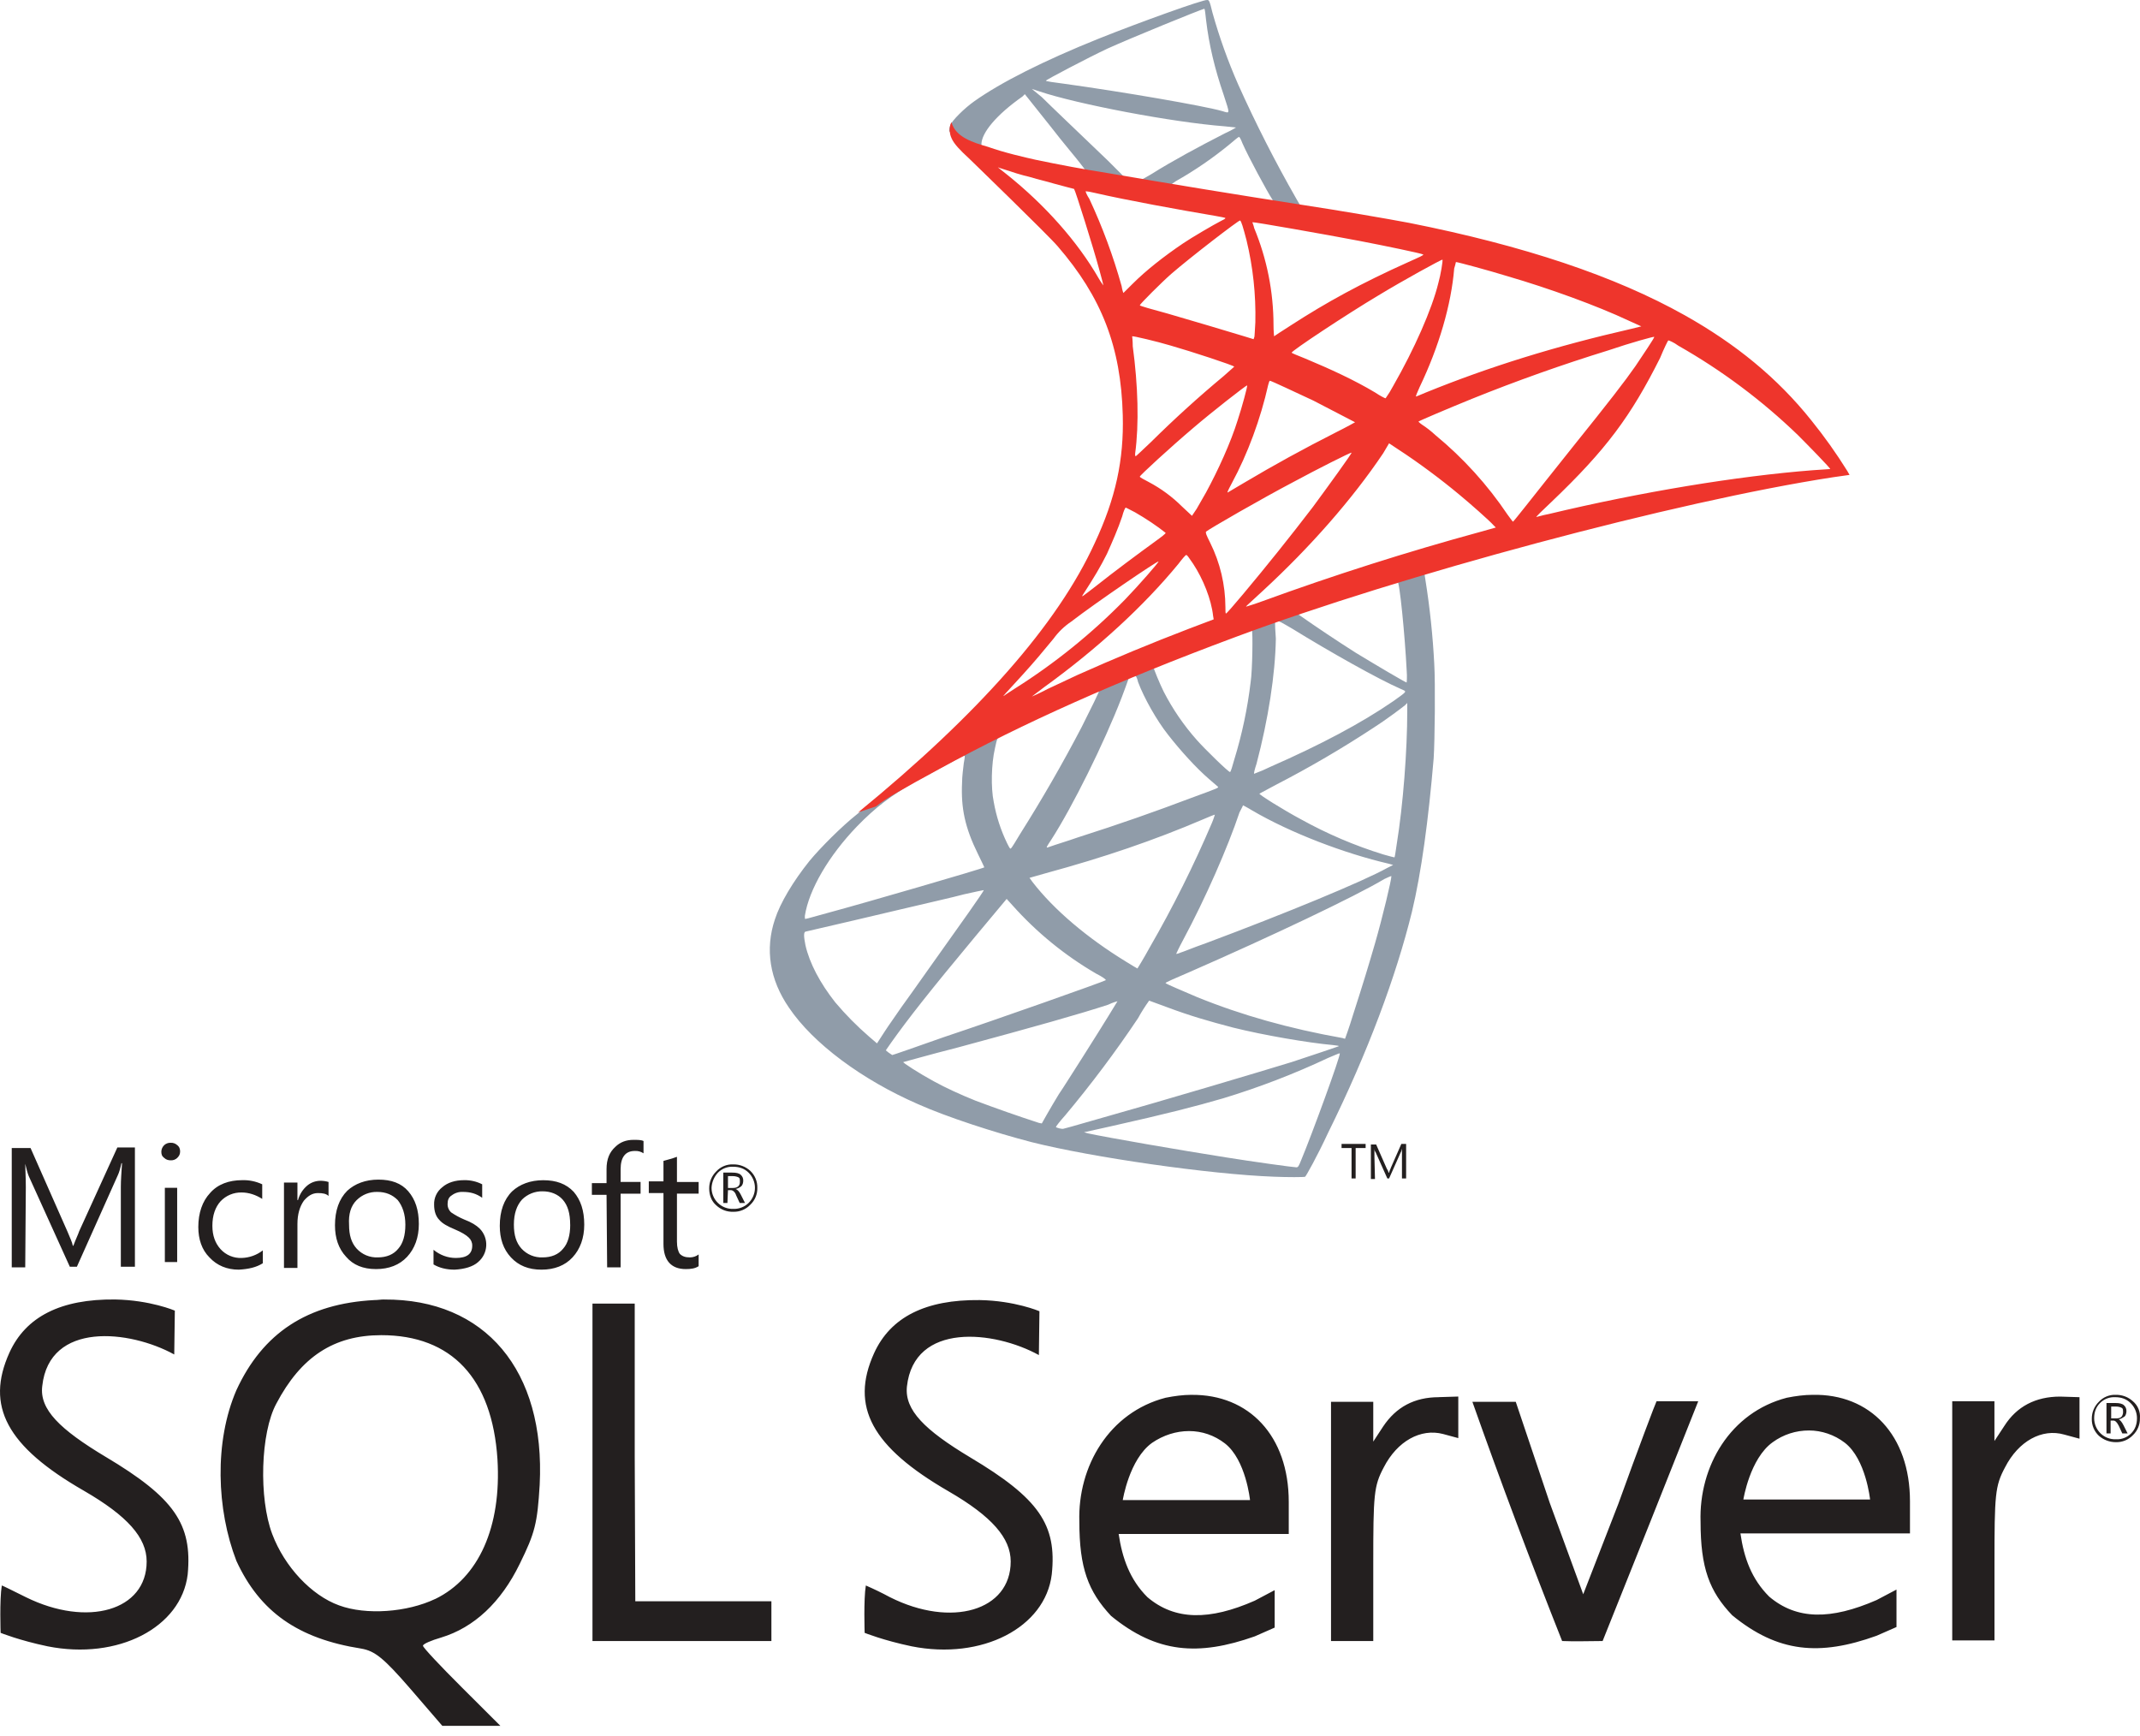 <?xml version="1.0" encoding="UTF-8"?>
<svg width="90px" height="73px" viewBox="0 0 90 73" version="1.1" xmlns="http://www.w3.org/2000/svg" xmlns:xlink="http://www.w3.org/1999/xlink">
    <title>SQL Server</title>
    <g id="页面-1" stroke="none" stroke-width="1" fill="none" fill-rule="evenodd">
        <g id="SMS凭据管理" transform="translate(-813, -2725)" fill-rule="nonzero">
            <g id="SQL-Server" transform="translate(813, 2725)">
                <path d="M61.034,23.095 L51.091,26.343 L42.433,30.155 L40.015,30.793 C39.398,31.384 38.757,31.975 38.041,32.564 C37.277,33.229 36.56,33.818 36.019,34.263 C35.402,34.753 34.514,35.639 34.045,36.205 C33.355,37.066 32.811,37.976 32.59,38.664 C32.169,39.918 32.368,41.197 33.182,42.379 C34.193,43.878 36.241,45.404 38.61,46.436 C39.818,46.977 41.866,47.641 43.396,48.036 C45.936,48.674 50.87,49.387 53.583,49.487 C54.126,49.51 54.866,49.51 54.891,49.487 C54.94,49.436 55.385,48.65 55.854,47.641 C57.532,44.247 58.715,41.05 59.381,38.345 C59.776,36.697 60.072,34.508 60.294,31.899 C60.343,31.162 60.368,28.728 60.319,27.916 C60.258,26.738 60.135,25.564 59.949,24.399 C59.924,24.251 59.899,24.104 59.924,24.104 C59.949,24.08 60.047,24.055 61.281,23.711 L61.034,23.095 L61.034,23.095 Z M58.764,24.424 C58.863,24.424 59.085,26.736 59.159,28.186 C59.184,28.482 59.159,28.703 59.159,28.703 C59.109,28.703 57.902,27.99 57.013,27.449 C56.204,26.934 55.405,26.401 54.62,25.851 C54.547,25.801 54.547,25.801 55.163,25.579 C56.199,25.21 58.665,24.424 58.764,24.424 L58.764,24.424 Z M53.683,26.096 C53.756,26.096 53.93,26.195 54.348,26.44 C55.901,27.4 57.999,28.58 58.912,28.974 C59.184,29.096 59.208,29.047 58.593,29.49 C57.235,30.425 55.508,31.335 53.435,32.245 C53.211,32.355 52.981,32.454 52.746,32.54 C52.721,32.54 52.77,32.344 52.844,32.122 C53.338,30.253 53.633,28.359 53.657,26.858 C53.608,26.096 53.608,26.096 53.682,26.096 L53.683,26.096 Z M52.647,26.489 C52.696,26.539 52.672,28.211 52.598,28.678 C52.467,29.788 52.235,30.883 51.907,31.95 C51.833,32.22 51.759,32.466 51.732,32.466 C51.709,32.515 50.673,31.508 50.327,31.114 C49.784,30.502 49.32,29.824 48.945,29.096 C48.773,28.752 48.501,28.089 48.526,28.089 C48.649,27.99 52.622,26.465 52.647,26.489 Z M47.738,28.408 C47.787,28.433 47.836,28.555 47.861,28.678 C48.108,29.343 48.649,30.301 49.118,30.892 C49.636,31.557 50.303,32.294 50.846,32.762 C51.018,32.908 51.191,33.056 51.216,33.081 C51.265,33.13 51.265,33.13 50.056,33.573 C48.625,34.115 47.095,34.655 45.319,35.221 C44.9,35.369 44.48,35.492 44.061,35.639 C43.988,35.663 44.011,35.614 44.209,35.319 C45.097,33.942 46.43,31.261 47.17,29.343 C47.293,29.024 47.417,28.678 47.441,28.604 C47.466,28.507 47.514,28.458 47.614,28.408 C47.664,28.433 47.713,28.408 47.738,28.408 Z M46.232,29.022 C46.257,29.047 45.862,29.835 45.492,30.573 C44.691,32.108 43.827,33.609 42.902,35.073 C42.728,35.369 42.557,35.639 42.532,35.663 C42.483,35.713 42.483,35.713 42.358,35.468 C42.089,34.915 41.898,34.327 41.792,33.721 C41.668,33.13 41.693,32.122 41.841,31.483 C41.94,31.015 41.94,31.015 42.161,30.917 C43.075,30.449 46.182,28.998 46.232,29.022 L46.232,29.022 Z M59.184,29.564 L59.184,29.883 C59.184,31.557 59.011,33.843 58.739,35.515 C58.69,35.812 58.667,36.057 58.641,36.057 C58.641,36.057 58.419,36.008 58.172,35.933 C56.973,35.562 55.816,35.068 54.718,34.459 C53.978,34.065 52.918,33.4 52.968,33.376 L53.657,33.007 C55.072,32.277 56.448,31.472 57.778,30.597 C58.246,30.301 58.937,29.784 59.085,29.663 L59.184,29.564 L59.184,29.564 Z M40.559,31.778 C40.583,31.778 40.583,31.827 40.533,32.097 C40.509,32.294 40.461,32.663 40.461,32.91 C40.41,33.991 40.583,34.803 41.126,35.91 C41.274,36.205 41.397,36.476 41.397,36.476 C41.348,36.524 36.364,37.976 34.81,38.393 C34.341,38.517 33.946,38.639 33.897,38.639 C33.849,38.664 33.849,38.639 33.849,38.517 C34.02,37.41 34.859,35.983 36.043,34.753 C36.833,33.942 37.45,33.476 38.511,32.86 C39.275,32.466 40.435,31.802 40.558,31.778 C40.533,31.778 40.533,31.778 40.558,31.778 L40.559,31.778 Z M52.277,33.868 C52.277,33.868 52.474,33.967 52.672,34.09 C54.274,35.025 56.518,35.886 58.42,36.328 L58.591,36.376 L58.344,36.5 C57.334,37.066 54.052,38.419 50.697,39.673 C50.204,39.844 49.735,40.042 49.638,40.066 C49.538,40.116 49.464,40.116 49.464,40.116 C49.464,40.116 49.587,39.844 49.76,39.525 C50.697,37.778 51.635,35.639 52.129,34.164 C52.227,33.991 52.277,33.868 52.277,33.868 L52.277,33.868 Z M51.092,34.261 C51.092,34.261 51.043,34.434 50.969,34.607 C50.202,36.403 49.329,38.152 48.353,39.844 C48.083,40.338 47.836,40.73 47.836,40.73 C47.836,40.73 47.614,40.608 47.343,40.435 C45.739,39.451 44.332,38.272 43.421,37.09 L43.297,36.918 L43.987,36.722 C46.43,36.057 48.526,35.343 50.599,34.457 C50.821,34.36 51.068,34.261 51.092,34.261 L51.092,34.261 Z M58.517,36.845 C58.517,37.016 58.147,38.565 57.828,39.673 C57.556,40.608 57.334,41.345 56.913,42.649 C56.742,43.215 56.569,43.682 56.569,43.682 C56.569,43.682 56.52,43.682 56.47,43.657 C54.25,43.264 52.227,42.698 50.352,41.936 C49.834,41.714 49.069,41.394 49.019,41.345 C48.995,41.32 49.464,41.124 50.031,40.878 C53.46,39.378 56.989,37.704 58.221,36.967 C58.369,36.894 58.493,36.844 58.517,36.844 L58.517,36.845 Z M41.372,37.434 C41.397,37.459 40.435,38.812 39.102,40.682 C38.635,41.345 38.092,42.107 37.894,42.379 C37.697,42.673 37.376,43.116 37.203,43.386 L36.883,43.88 L36.537,43.583 C36.032,43.145 35.561,42.668 35.13,42.157 C34.489,41.345 34.045,40.509 33.873,39.747 C33.799,39.378 33.799,39.205 33.873,39.181 C35.206,38.874 36.539,38.562 37.87,38.246 C38.905,37.999 40.114,37.729 40.558,37.607 C41.002,37.508 41.348,37.434 41.371,37.434 L41.372,37.434 Z M42.335,37.803 L42.582,38.075 C43.598,39.214 44.789,40.185 46.109,40.952 C46.356,41.075 46.528,41.198 46.504,41.222 C46.454,41.271 41.866,42.894 39.719,43.608 C38.536,44.026 37.549,44.37 37.524,44.37 L37.376,44.271 L37.253,44.173 L37.475,43.853 C38.19,42.846 39.077,41.714 41.002,39.401 L42.335,37.805 L42.335,37.803 Z M48.33,42.082 C48.33,42.082 48.674,42.206 49.07,42.354 C50.057,42.723 50.821,42.943 51.857,43.215 C53.139,43.534 54.99,43.853 56.076,43.952 C56.248,43.977 56.322,43.977 56.298,44.002 C56.248,44.026 55.138,44.395 54.324,44.665 C53.042,45.058 49.093,46.24 45.862,47.15 C45.27,47.321 44.752,47.469 44.727,47.469 C44.654,47.494 44.408,47.42 44.408,47.397 C44.408,47.371 44.579,47.15 44.801,46.903 C45.893,45.598 46.915,44.236 47.861,42.821 C48.001,42.566 48.158,42.319 48.328,42.082 L48.33,42.082 Z M46.997,42.107 C46.997,42.107 46.479,42.968 45.541,44.444 C45.147,45.058 44.702,45.772 44.53,46.018 C44.382,46.265 44.159,46.633 44.036,46.854 L43.814,47.247 L43.691,47.223 C42.796,46.932 41.908,46.62 41.027,46.289 C40.41,46.042 39.768,45.748 39.275,45.476 C38.684,45.157 37.919,44.665 37.993,44.665 C38.018,44.665 39.028,44.37 40.287,44.051 C43.567,43.165 45.393,42.649 46.601,42.255 C46.8,42.157 46.997,42.107 46.997,42.107 L46.997,42.107 Z M56.346,44.296 C56.396,44.37 55.163,47.739 54.72,48.796 C54.62,49.043 54.595,49.092 54.521,49.092 C54.398,49.092 52.622,48.846 51.56,48.674 C49.687,48.38 46.552,47.838 45.763,47.665 L45.591,47.617 L46.701,47.371 C49.118,46.829 50.253,46.535 51.438,46.191 C52.949,45.732 54.425,45.165 55.854,44.492 C56.1,44.395 56.298,44.296 56.347,44.296 L56.346,44.296 Z M50.771,0 C50.599,-0.024 47.935,0.935 46.208,1.625 C43.888,2.558 42.088,3.468 40.977,4.257 C40.558,4.551 40.04,5.068 39.966,5.264 C39.937,5.343 39.921,5.427 39.916,5.511 L40.928,6.469 L43.322,7.232 L49.019,8.24 L55.533,9.347 L55.607,8.781 L55.557,8.781 L54.694,8.658 L54.521,8.363 C53.63,6.805 52.815,5.204 52.079,3.567 C51.647,2.585 51.284,1.575 50.994,0.542 C50.87,0.025 50.846,0 50.771,0 Z M50.648,0.369 C50.673,0.369 50.697,0.591 50.722,0.837 C50.846,1.895 51.092,2.904 51.462,3.987 C51.734,4.821 51.734,4.772 51.413,4.675 C50.648,4.453 47.218,3.862 44.727,3.518 C44.332,3.468 43.987,3.419 43.987,3.394 C43.962,3.371 45.788,2.412 46.578,2.043 C47.613,1.575 50.451,0.419 50.647,0.369 L50.648,0.369 Z M43.396,3.74 L43.691,3.837 C45.295,4.379 49.291,5.141 51.512,5.313 L51.981,5.363 C51.981,5.363 51.783,5.486 51.512,5.609 C50.452,6.149 49.266,6.79 48.452,7.305 C48.205,7.453 47.984,7.576 47.958,7.576 C47.935,7.576 47.762,7.552 47.614,7.527 L47.318,7.478 L46.578,6.74 C45.245,5.461 44.209,4.477 43.814,4.084 L43.396,3.74 L43.396,3.74 Z M43.1,3.96 L44.159,5.289 C44.727,6.026 45.321,6.716 45.443,6.887 C45.566,7.035 45.665,7.183 45.665,7.183 C45.64,7.208 44.135,6.912 43.347,6.74 C42.532,6.543 42.185,6.469 41.692,6.298 L41.274,6.174 L41.274,6.075 C41.274,5.583 41.915,4.821 43.001,4.059 L43.1,3.96 L43.1,3.96 Z M52.104,5.756 C52.129,5.756 52.177,5.829 52.252,6.026 C52.499,6.592 53.312,8.093 53.509,8.388 C53.559,8.487 53.683,8.487 52.622,8.315 C50.082,7.896 49.266,7.772 49.266,7.749 C49.266,7.749 49.34,7.7 49.44,7.626 C50.25,7.169 51.017,6.642 51.734,6.051 C51.907,5.904 52.053,5.781 52.104,5.756 C52.079,5.756 52.104,5.756 52.104,5.756 L52.104,5.756 Z" id="形状" fill="#909CA9"></path>
                <path d="M40.015,5.141 C40.015,5.141 39.842,5.412 40.015,5.805 C40.114,6.052 40.41,6.347 40.731,6.642 C40.731,6.642 44.085,9.889 44.48,10.355 C46.331,12.496 47.145,14.586 47.219,17.463 C47.269,19.333 46.923,20.956 46.035,22.849 C44.482,26.244 41.175,30.007 36.093,34.164 L36.833,33.917 C37.302,33.548 37.968,33.18 39.497,32.344 C43.05,30.4 47.022,28.629 51.907,26.81 C58.937,24.178 70.507,21.079 77.095,20.07 L77.784,19.972 L77.686,19.8 C77.228,19.065 76.726,18.359 76.182,17.685 C74.751,15.89 72.998,14.463 70.853,13.258 C67.916,11.61 64.093,10.332 59.258,9.372 C58.344,9.199 56.347,8.855 54.718,8.608 C52.01,8.187 49.304,7.745 46.602,7.282 C45.578,7.119 44.558,6.93 43.542,6.716 C43.1,6.617 42.236,6.421 41.545,6.174 C40.953,6.001 40.188,5.781 40.015,5.141 L40.015,5.141 Z M41.965,7.035 C41.965,7.035 42.088,7.084 42.261,7.134 C42.557,7.232 42.927,7.354 43.347,7.453 C43.666,7.552 44.011,7.626 44.334,7.724 C44.776,7.846 45.171,7.945 45.171,7.945 C45.221,7.994 45.986,10.429 46.231,11.339 C46.331,11.683 46.405,12.004 46.405,12.004 C46.405,12.004 46.306,11.88 46.208,11.708 C45.319,10.159 43.937,8.608 42.335,7.33 C42.113,7.158 41.965,7.035 41.965,7.035 L41.965,7.035 Z M45.666,8.044 C45.714,8.044 45.862,8.068 46.06,8.116 C47.343,8.413 49.636,8.831 51.092,9.076 C51.339,9.125 51.536,9.15 51.536,9.175 C51.536,9.199 51.438,9.249 51.339,9.298 C51.092,9.421 50.081,10.011 49.76,10.233 C48.921,10.799 48.182,11.388 47.639,11.93 L47.244,12.322 C47.244,12.322 47.195,12.2 47.17,12.028 C46.819,10.772 46.365,9.546 45.813,8.363 C45.714,8.215 45.64,8.044 45.665,8.044 C45.64,8.044 45.64,8.044 45.665,8.044 L45.666,8.044 Z M52.153,9.273 C52.203,9.298 52.277,9.543 52.425,10.109 C52.697,11.236 52.821,12.394 52.795,13.553 C52.77,13.872 52.77,14.168 52.746,14.191 L52.721,14.265 L52.326,14.143 C51.512,13.897 50.204,13.505 49.093,13.184 C48.452,13.011 47.935,12.865 47.935,12.84 C47.935,12.791 48.871,11.856 49.266,11.512 C50.031,10.847 52.104,9.249 52.153,9.273 L52.153,9.273 Z M52.672,9.346 C52.696,9.323 55.78,9.864 57.186,10.134 C58.221,10.332 59.751,10.651 59.85,10.7 C59.899,10.725 59.726,10.798 59.233,11.02 C57.259,11.905 55.78,12.717 54.299,13.676 C53.904,13.923 53.583,14.143 53.583,14.143 C53.583,14.143 53.559,13.921 53.559,13.676 C53.558,12.275 53.282,10.887 52.746,9.593 C52.721,9.469 52.672,9.372 52.672,9.346 L52.672,9.346 Z M60.664,10.921 C60.689,10.946 60.59,11.56 60.491,11.905 C60.22,13.011 59.48,14.683 58.591,16.234 C58.497,16.413 58.39,16.586 58.272,16.751 C58.246,16.751 58.048,16.652 57.828,16.504 C56.964,15.987 55.952,15.521 54.891,15.078 C54.595,14.955 54.325,14.856 54.325,14.832 C54.274,14.782 56.691,13.184 57.974,12.422 C58.986,11.806 60.639,10.898 60.664,10.921 L60.664,10.921 Z M61.23,11.02 C61.306,11.02 62.663,11.388 63.379,11.61 C65.154,12.126 67.178,12.865 68.484,13.479 L69.027,13.725 L68.632,13.823 C65.401,14.562 62.637,15.422 59.973,16.504 C59.751,16.602 59.554,16.676 59.554,16.676 C59.529,16.676 59.603,16.504 59.702,16.283 C60.516,14.585 61.034,12.814 61.158,11.29 C61.187,11.201 61.211,11.111 61.23,11.02 L61.23,11.02 Z M47.614,14.143 C47.639,14.119 48.674,14.364 49.241,14.535 C50.105,14.782 51.907,15.373 51.907,15.421 L51.462,15.816 C50.403,16.697 49.382,17.624 48.402,18.594 C48.058,18.913 47.787,19.185 47.762,19.185 C47.738,19.185 47.738,19.136 47.738,19.086 C47.91,17.832 47.861,16.209 47.639,14.562 C47.639,14.315 47.614,14.143 47.614,14.143 L47.614,14.143 Z M69.57,14.168 C69.594,14.193 69.076,14.955 68.78,15.398 C68.336,16.036 67.67,16.897 66.166,18.767 C65.376,19.751 64.488,20.882 64.192,21.251 C63.895,21.619 63.649,21.94 63.625,21.94 C63.625,21.94 63.525,21.817 63.402,21.644 C62.558,20.388 61.536,19.261 60.368,18.299 C60.193,18.136 60.003,17.987 59.802,17.857 C59.749,17.82 59.699,17.779 59.652,17.733 C59.652,17.709 60.936,17.167 61.898,16.775 C63.785,16.014 65.703,15.333 67.646,14.733 C68.583,14.413 69.57,14.143 69.57,14.167 L69.57,14.168 Z M70.162,14.315 C70.187,14.315 70.384,14.389 70.582,14.537 C72.41,15.575 74.101,16.839 75.614,18.299 C76.009,18.693 76.996,19.702 76.971,19.726 C76.971,19.726 76.626,19.751 76.231,19.776 C73.072,20.022 69.027,20.686 65.129,21.619 C64.858,21.669 64.636,21.743 64.611,21.743 C64.586,21.743 64.883,21.448 65.253,21.104 C67.546,18.915 68.583,17.513 69.817,15.054 C69.989,14.636 70.137,14.339 70.162,14.315 C70.137,14.315 70.137,14.315 70.162,14.315 Z M53.41,16.013 C53.509,16.036 54.496,16.504 55.237,16.848 L56.989,17.758 C56.989,17.758 56.643,17.955 56.199,18.176 C54.792,18.89 53.583,19.555 52.301,20.316 C52.08,20.449 51.857,20.58 51.634,20.711 C51.611,20.711 51.611,20.686 51.808,20.316 C52.474,19.086 53.017,17.611 53.336,16.184 C53.361,16.086 53.386,16.012 53.41,16.012 L53.41,16.013 Z M52.45,16.209 C52.474,16.234 52.227,17.144 52.055,17.661 C51.759,18.619 51.216,19.8 50.722,20.709 C50.599,20.931 50.426,21.226 50.327,21.399 L50.13,21.693 L49.71,21.301 C49.296,20.889 48.822,20.541 48.305,20.268 C48.108,20.169 47.935,20.07 47.935,20.046 C47.935,19.996 49.217,18.816 50.204,17.98 C50.92,17.365 52.425,16.184 52.45,16.209 L52.45,16.209 Z M58.419,18.643 L58.789,18.89 C59.628,19.432 60.615,20.168 61.38,20.808 C61.799,21.153 62.638,21.891 62.81,22.087 L62.908,22.185 L62.293,22.358 C59.186,23.205 56.115,24.181 53.09,25.285 C52.871,25.367 52.649,25.441 52.425,25.507 C52.375,25.507 52.351,25.555 53.116,24.842 C55.09,23.021 56.865,21.005 58.172,19.061 L58.419,18.643 L58.419,18.643 Z M56.841,19.037 C56.865,19.061 55.829,20.488 55.212,21.325 C54.261,22.568 53.282,23.79 52.277,24.99 C51.907,25.433 51.586,25.801 51.561,25.801 C51.536,25.801 51.536,25.703 51.536,25.53 C51.532,24.591 51.313,23.666 50.895,22.825 C50.722,22.48 50.697,22.407 50.722,22.358 C50.87,22.235 53.042,20.981 54.447,20.243 C55.36,19.75 56.816,19.012 56.841,19.038 L56.841,19.037 Z M47.343,21.349 C47.367,21.349 47.54,21.448 47.738,21.547 C48.206,21.817 48.649,22.113 49.019,22.407 C49.044,22.432 48.847,22.579 48.575,22.776 C47.861,23.293 46.775,24.104 46.158,24.596 C45.492,25.112 45.467,25.136 45.541,25.015 C46.035,24.251 46.282,23.833 46.553,23.293 C46.775,22.799 47.022,22.235 47.195,21.718 C47.244,21.522 47.318,21.349 47.343,21.349 L47.343,21.349 Z M49.883,23.342 C49.932,23.342 49.957,23.39 50.179,23.711 C50.599,24.35 50.944,25.21 51.018,25.9 L51.043,26.047 L50.006,26.44 C48.426,27.045 46.863,27.693 45.319,28.384 C45,28.532 44.431,28.802 44.061,28.974 C43.691,29.17 43.396,29.294 43.396,29.294 C43.396,29.294 43.617,29.121 43.913,28.9 C46.158,27.276 48.108,25.482 49.562,23.711 C49.71,23.514 49.858,23.342 49.883,23.342 L49.883,23.342 Z M48.723,23.612 C48.748,23.637 47.886,24.621 47.318,25.21 C45.917,26.643 44.352,27.907 42.656,28.974 C42.433,29.121 42.235,29.244 42.211,29.269 C42.162,29.294 42.236,29.22 43.001,28.384 C43.495,27.842 43.863,27.4 44.307,26.86 C44.51,26.579 44.761,26.338 45.048,26.145 C46.134,25.309 48.674,23.588 48.723,23.612 L48.723,23.612 Z" id="形状" fill="#EE352C"></path>
                <path d="M16.159,54.65 C16.011,54.65 15.888,54.675 15.74,54.675 C12.928,54.823 11.053,56.054 9.942,58.464 C9.006,60.627 9.105,63.481 9.942,65.645 C10.929,67.785 12.533,68.915 15.197,69.333 C15.765,69.432 16.135,69.728 17.245,71.007 L18.602,72.581 L21.044,72.581 L19.417,70.958 C18.528,70.072 17.788,69.286 17.788,69.212 C17.788,69.137 18.134,68.989 18.553,68.867 C19.934,68.449 21.069,67.391 21.858,65.768 C22.5,64.465 22.599,64.07 22.697,62.447 C22.944,57.628 20.404,54.626 16.159,54.652 L16.159,54.65 Z M18.306,67.243 C17.122,67.809 15.394,67.933 14.261,67.515 C13.099,67.097 11.966,65.89 11.448,64.514 C10.881,63.013 10.954,60.258 11.622,59.029 C12.657,57.062 14.039,56.151 16.036,56.151 C18.997,56.151 20.699,57.972 20.921,61.366 C21.095,64.218 20.131,66.359 18.306,67.245 L18.306,67.243 Z M60.516,58.759 C59.48,58.759 58.716,59.177 58.172,59.988 L57.754,60.627 L57.754,58.954 L55.977,58.954 L55.977,69.014 L57.754,69.014 L57.754,65.792 C57.754,62.84 57.778,62.496 58.196,61.71 C58.764,60.604 59.751,60.062 60.689,60.307 L61.33,60.48 L61.33,58.732 L60.516,58.757 L60.516,58.759 Z M50.105,58.66 C49.76,58.66 49.39,58.709 49.019,58.783 C46.652,59.397 45.319,61.66 45.393,63.997 C45.393,65.94 45.763,66.924 46.726,67.957 C48.649,69.531 50.401,69.654 52.77,68.818 L53.608,68.449 L53.608,66.874 L52.77,67.317 C50.87,68.153 49.414,68.153 48.256,67.169 C47.516,66.432 47.195,65.522 47.047,64.513 L54.2,64.513 L54.2,63.161 C54.2,60.381 52.524,58.635 50.107,58.661 L50.105,58.66 Z M47.219,63.087 C47.219,63.087 47.491,61.366 48.453,60.678 C48.921,60.358 49.464,60.184 50.006,60.184 C50.549,60.184 51.066,60.358 51.512,60.701 C52.4,61.39 52.571,63.087 52.571,63.087 L47.221,63.087 L47.219,63.087 Z M4.441,61.267 C2.517,60.111 1.654,59.275 1.777,58.291 C2.073,55.562 5.452,55.929 7.328,56.963 L7.353,55.119 C7.353,55.119 6.316,54.675 4.837,54.65 C2.567,54.626 1.086,55.365 0.395,56.889 C-0.615,59.127 0.272,60.824 3.529,62.694 C5.354,63.751 6.168,64.661 6.168,65.67 C6.168,67.735 3.677,68.449 1.087,67.169 C0.543,66.899 0.1,66.678 0.076,66.678 C-0.023,67.268 0.026,68.67 0.026,68.67 C0.026,68.67 0.815,68.989 2,69.236 C4.96,69.826 7.624,68.449 7.894,66.211 C8.093,64.096 7.328,62.988 4.442,61.267 L4.441,61.267 Z M76.231,58.66 C75.886,58.66 75.516,58.709 75.145,58.783 C72.776,59.397 71.444,61.66 71.519,63.997 C71.519,65.94 71.889,66.924 72.85,67.931 C74.775,69.506 76.527,69.654 78.92,68.793 L79.759,68.425 L79.759,66.85 L78.92,67.292 C76.996,68.129 75.565,68.129 74.405,67.146 C73.665,66.407 73.345,65.522 73.196,64.489 L80.326,64.489 L80.326,63.137 C80.326,60.357 78.648,58.61 76.231,58.66 Z M73.319,63.063 C73.319,63.063 73.591,61.341 74.553,60.653 C74.997,60.329 75.533,60.156 76.083,60.159 C76.601,60.159 77.143,60.334 77.587,60.676 C78.475,61.366 78.648,63.063 78.648,63.063 L73.321,63.063 L73.319,63.063 Z M40.805,61.292 C38.88,60.136 38.042,59.3 38.141,58.316 C38.437,55.587 41.817,55.954 43.691,56.988 L43.715,55.144 C43.715,55.144 42.68,54.7 41.2,54.675 C38.929,54.65 37.45,55.389 36.758,56.914 C35.747,59.152 36.66,60.849 39.893,62.718 C41.718,63.775 42.506,64.685 42.506,65.67 C42.506,67.735 40.015,68.473 37.425,67.169 C37.095,66.991 36.758,66.828 36.414,66.678 C36.315,67.268 36.364,68.67 36.364,68.67 C36.364,68.67 37.154,68.989 38.338,69.236 C41.298,69.826 43.962,68.449 44.233,66.211 C44.456,64.121 43.691,63.013 40.805,61.292 L40.805,61.292 Z M86.642,58.734 C85.606,58.734 84.816,59.152 84.298,59.963 L83.878,60.602 L83.878,58.93 L82.103,58.93 L82.103,68.989 L83.88,68.989 L83.88,65.793 C83.88,62.84 83.904,62.498 84.324,61.71 C84.89,60.604 85.877,60.062 86.816,60.332 L87.456,60.505 L87.456,58.759 L86.644,58.734 L86.642,58.734 Z M26.694,61.242 L26.694,54.823 L24.917,54.823 L24.917,69.014 L32.442,69.014 L32.442,67.342 L26.718,67.342 L26.694,61.242 Z M68.064,63.235 L66.584,67.047 L65.179,63.211 L63.747,58.954 L61.923,58.954 C63.106,62.3 64.39,65.719 65.697,69.014 C66.263,69.039 66.832,69.014 67.4,69.014 L69.397,64.021 L71.421,58.93 L69.668,58.93 C69.644,58.954 68.879,60.972 68.064,63.235 L68.064,63.235 Z M30.838,50.962 C31.108,50.97 31.368,50.863 31.554,50.667 C31.75,50.482 31.858,50.223 31.85,49.953 C31.857,49.684 31.749,49.425 31.554,49.24 C31.359,49.061 31.103,48.964 30.838,48.969 C30.567,48.957 30.305,49.065 30.122,49.265 C29.931,49.452 29.824,49.71 29.826,49.978 C29.826,50.272 29.925,50.519 30.122,50.69 C30.315,50.873 30.573,50.971 30.838,50.962 L30.838,50.962 Z M30.196,49.314 C30.365,49.144 30.599,49.054 30.838,49.068 C31.085,49.068 31.307,49.142 31.48,49.314 C31.652,49.482 31.75,49.713 31.75,49.954 C31.75,50.195 31.652,50.425 31.48,50.593 C31.308,50.76 31.077,50.849 30.838,50.84 C30.599,50.849 30.368,50.76 30.196,50.593 C30.023,50.426 29.925,50.195 29.925,49.955 C29.936,49.716 30.033,49.489 30.196,49.314 L30.196,49.314 Z M30.617,50.052 L30.739,50.052 C30.813,50.052 30.914,50.124 30.961,50.272 L31.109,50.592 L31.332,50.592 L31.159,50.248 C31.086,50.101 31.011,50.027 30.937,50.002 C31.029,49.987 31.115,49.944 31.184,49.879 C31.233,49.83 31.258,49.732 31.258,49.658 C31.263,49.566 31.227,49.475 31.159,49.412 C31.086,49.339 30.961,49.314 30.789,49.314 L30.419,49.314 L30.419,50.592 L30.593,50.592 L30.616,50.052 L30.617,50.052 Z M30.617,49.461 L30.8,49.461 C30.931,49.461 31.011,49.49 31.063,49.516 C31.117,49.545 31.117,49.6 31.117,49.711 C31.117,49.876 31.011,49.96 30.826,49.96 L30.616,49.96 L30.616,49.461 L30.617,49.461 Z M1.086,49.928 C1.086,49.486 1.061,49.142 1.061,48.944 C1.111,49.166 1.16,49.339 1.209,49.461 L2.937,53.274 L3.233,53.274 L4.96,49.413 C5.008,49.314 5.058,49.142 5.107,48.92 L5.132,48.92 C5.107,49.314 5.082,49.634 5.082,49.904 L5.082,53.274 L5.674,53.274 L5.674,48.256 L4.936,48.256 L3.333,51.773 C3.284,51.921 3.185,52.117 3.086,52.389 L3.062,52.389 C3.037,52.241 2.938,52.043 2.839,51.798 L1.285,48.281 L0.494,48.281 L0.494,53.298 L1.061,53.298 L1.086,49.93 L1.086,49.928 Z M6.933,49.953 L7.451,49.953 L7.451,53.077 L6.933,53.077 L6.933,49.953 Z M7.18,48.798 C7.28,48.803 7.378,48.767 7.451,48.699 C7.525,48.626 7.575,48.551 7.575,48.429 C7.575,48.33 7.55,48.231 7.451,48.157 C7.378,48.09 7.28,48.055 7.18,48.06 C7.08,48.055 6.982,48.09 6.908,48.157 C6.833,48.228 6.789,48.326 6.785,48.429 C6.785,48.551 6.81,48.625 6.908,48.699 C6.982,48.771 7.083,48.798 7.18,48.798 L7.18,48.798 Z M11.053,53.126 L11.053,52.585 C10.798,52.784 10.487,52.895 10.164,52.904 C9.829,52.918 9.504,52.783 9.277,52.535 C9.055,52.289 8.932,51.969 8.932,51.551 C8.932,51.109 9.055,50.765 9.277,50.519 C9.507,50.276 9.83,50.142 10.164,50.15 C10.46,50.15 10.757,50.248 11.028,50.42 L11.028,49.806 C10.766,49.683 10.478,49.623 10.189,49.632 C9.623,49.632 9.154,49.806 8.833,50.175 C8.512,50.519 8.34,51.011 8.34,51.601 C8.34,52.117 8.488,52.56 8.808,52.88 C9.128,53.225 9.549,53.396 10.042,53.396 C10.46,53.372 10.783,53.298 11.053,53.126 L11.053,53.126 Z M12.509,51.479 C12.509,51.061 12.607,50.74 12.78,50.495 C12.953,50.297 13.126,50.175 13.372,50.175 C13.57,50.175 13.718,50.2 13.817,50.297 L13.817,49.708 C13.705,49.674 13.588,49.657 13.471,49.658 C13.273,49.66 13.081,49.729 12.928,49.854 C12.736,50.014 12.599,50.229 12.533,50.47 L12.509,50.47 L12.509,49.732 L11.943,49.732 L11.943,53.322 L12.509,53.322 L12.509,51.479 L12.509,51.479 Z M15.814,53.372 C16.357,53.372 16.801,53.2 17.122,52.855 C17.441,52.511 17.615,52.043 17.615,51.479 C17.615,50.888 17.467,50.445 17.171,50.1 C16.875,49.757 16.456,49.609 15.913,49.609 C15.37,49.609 14.926,49.782 14.606,50.076 C14.261,50.42 14.088,50.913 14.088,51.528 C14.088,52.068 14.236,52.511 14.557,52.855 C14.852,53.2 15.271,53.372 15.814,53.372 L15.814,53.372 Z M15.001,50.47 C15.23,50.243 15.541,50.119 15.863,50.126 C16.233,50.126 16.505,50.248 16.727,50.47 C16.924,50.717 17.048,51.061 17.048,51.503 C17.048,51.946 16.949,52.29 16.752,52.511 C16.554,52.758 16.258,52.88 15.888,52.88 C15.552,52.894 15.227,52.759 15,52.511 C14.777,52.264 14.68,51.945 14.68,51.503 C14.654,51.061 14.753,50.715 15,50.47 L15.001,50.47 Z M20.106,53.077 C20.311,52.906 20.435,52.658 20.449,52.392 C20.463,52.126 20.366,51.866 20.18,51.675 C20.032,51.528 19.835,51.405 19.514,51.283 C19.324,51.202 19.143,51.103 18.973,50.987 C18.871,50.892 18.816,50.757 18.825,50.618 C18.825,50.47 18.874,50.346 18.997,50.272 C19.131,50.17 19.296,50.118 19.465,50.126 C19.786,50.126 20.032,50.198 20.279,50.373 L20.279,49.806 C20.043,49.685 19.78,49.626 19.514,49.632 C19.145,49.632 18.825,49.732 18.602,49.928 C18.374,50.104 18.245,50.379 18.257,50.667 C18.257,50.937 18.33,51.158 18.479,51.306 C18.602,51.454 18.825,51.576 19.121,51.699 C19.417,51.823 19.614,51.946 19.711,52.043 C19.809,52.131 19.864,52.258 19.86,52.389 C19.86,52.733 19.637,52.904 19.17,52.904 C18.825,52.904 18.502,52.782 18.232,52.56 L18.232,53.176 C18.479,53.322 18.775,53.396 19.121,53.396 C19.539,53.372 19.884,53.274 20.108,53.077 L20.106,53.077 Z M22.846,49.634 C22.303,49.634 21.858,49.806 21.539,50.101 C21.192,50.445 21.019,50.937 21.019,51.553 C21.019,52.093 21.167,52.535 21.488,52.88 C21.809,53.225 22.229,53.396 22.771,53.396 C23.314,53.396 23.759,53.225 24.078,52.88 C24.399,52.535 24.571,52.068 24.571,51.503 C24.571,50.913 24.423,50.47 24.129,50.124 C23.808,49.782 23.388,49.634 22.846,49.634 L22.846,49.634 Z M23.981,51.503 C23.981,51.946 23.882,52.29 23.685,52.511 C23.487,52.758 23.191,52.88 22.821,52.88 C22.485,52.894 22.16,52.759 21.932,52.511 C21.71,52.264 21.612,51.945 21.612,51.503 C21.612,51.036 21.735,50.69 21.957,50.445 C22.187,50.218 22.498,50.094 22.821,50.101 C23.166,50.101 23.462,50.225 23.66,50.445 C23.882,50.692 23.979,51.036 23.979,51.503 L23.981,51.503 Z M25.534,53.298 L26.101,53.298 L26.101,50.2 L26.94,50.2 L26.94,49.706 L26.101,49.706 L26.101,49.166 C26.101,48.674 26.299,48.404 26.694,48.404 C26.825,48.395 26.955,48.43 27.064,48.503 L27.064,47.986 C26.965,47.937 26.817,47.937 26.644,47.937 C26.325,47.937 26.078,48.036 25.879,48.231 C25.633,48.454 25.509,48.748 25.509,49.166 L25.509,49.757 L24.892,49.757 L24.892,50.248 L25.509,50.248 L25.534,53.298 L25.534,53.298 Z M27.903,52.315 C27.903,53.003 28.222,53.372 28.841,53.372 C29.061,53.372 29.234,53.347 29.382,53.25 L29.382,52.756 C29.276,52.837 29.146,52.88 29.013,52.88 C28.816,52.88 28.693,52.832 28.592,52.733 C28.52,52.634 28.47,52.461 28.47,52.216 L28.47,50.198 L29.382,50.198 L29.382,49.708 L28.47,49.708 L28.47,48.65 C28.273,48.724 28.076,48.773 27.903,48.822 L27.903,49.683 L27.286,49.683 L27.286,50.175 L27.903,50.175 L27.903,52.315 Z M89.701,58.93 C89.506,58.751 89.249,58.655 88.985,58.66 C88.715,58.647 88.452,58.755 88.269,58.954 C88.077,59.142 87.97,59.4 87.973,59.669 C87.966,59.938 88.074,60.197 88.269,60.381 C88.467,60.556 88.721,60.652 88.985,60.651 C89.255,60.659 89.515,60.552 89.701,60.357 C89.896,60.172 90.004,59.913 89.997,59.644 C90.021,59.372 89.91,59.105 89.701,58.93 L89.701,58.93 Z M89.627,60.283 C89.458,60.453 89.224,60.543 88.985,60.529 C88.746,60.538 88.515,60.449 88.343,60.283 C88.17,60.115 88.072,59.885 88.072,59.644 C88.072,59.397 88.146,59.177 88.319,59.005 C88.487,58.835 88.721,58.745 88.96,58.759 C89.207,58.759 89.429,58.831 89.602,59.005 C89.775,59.173 89.873,59.403 89.873,59.644 C89.873,59.891 89.799,60.111 89.627,60.283 L89.627,60.283 Z M89.108,59.693 C89.207,59.669 89.281,59.619 89.355,59.57 C89.404,59.521 89.429,59.422 89.429,59.349 C89.434,59.257 89.398,59.166 89.33,59.103 C89.256,59.03 89.133,59.004 88.96,59.004 L88.59,59.004 L88.59,60.283 L88.764,60.283 L88.764,59.743 L88.886,59.743 C88.96,59.743 89.034,59.815 89.108,59.963 L89.256,60.283 L89.479,60.283 L89.306,59.939 C89.232,59.791 89.158,59.718 89.108,59.692 L89.108,59.693 Z M88.998,59.65 L88.788,59.65 L88.788,59.152 L88.972,59.152 C89.103,59.152 89.182,59.181 89.235,59.21 C89.288,59.239 89.288,59.299 89.288,59.416 C89.261,59.592 89.182,59.65 88.998,59.65 Z M56.841,49.561 L57.013,49.561 L57.013,48.281 L57.433,48.281 L57.433,48.108 L56.421,48.108 L56.421,48.281 L56.841,48.281 L56.841,49.56 L56.841,49.561 Z M57.803,48.6 L57.803,48.306 C57.803,48.378 57.828,48.429 57.852,48.454 L58.346,49.56 L58.419,49.56 L58.912,48.454 C58.937,48.429 58.937,48.38 58.961,48.306 L58.961,49.56 L59.136,49.56 L59.136,48.108 L58.935,48.108 L58.491,49.117 C58.491,49.142 58.442,49.216 58.419,49.314 L58.392,49.314 C58.392,49.265 58.368,49.216 58.32,49.142 L57.876,48.133 L57.654,48.133 L57.654,49.584 L57.826,49.584 L57.802,48.6 L57.803,48.6 Z" id="形状" fill="#231F1F"></path>
            </g>
        </g>
    </g>
</svg>